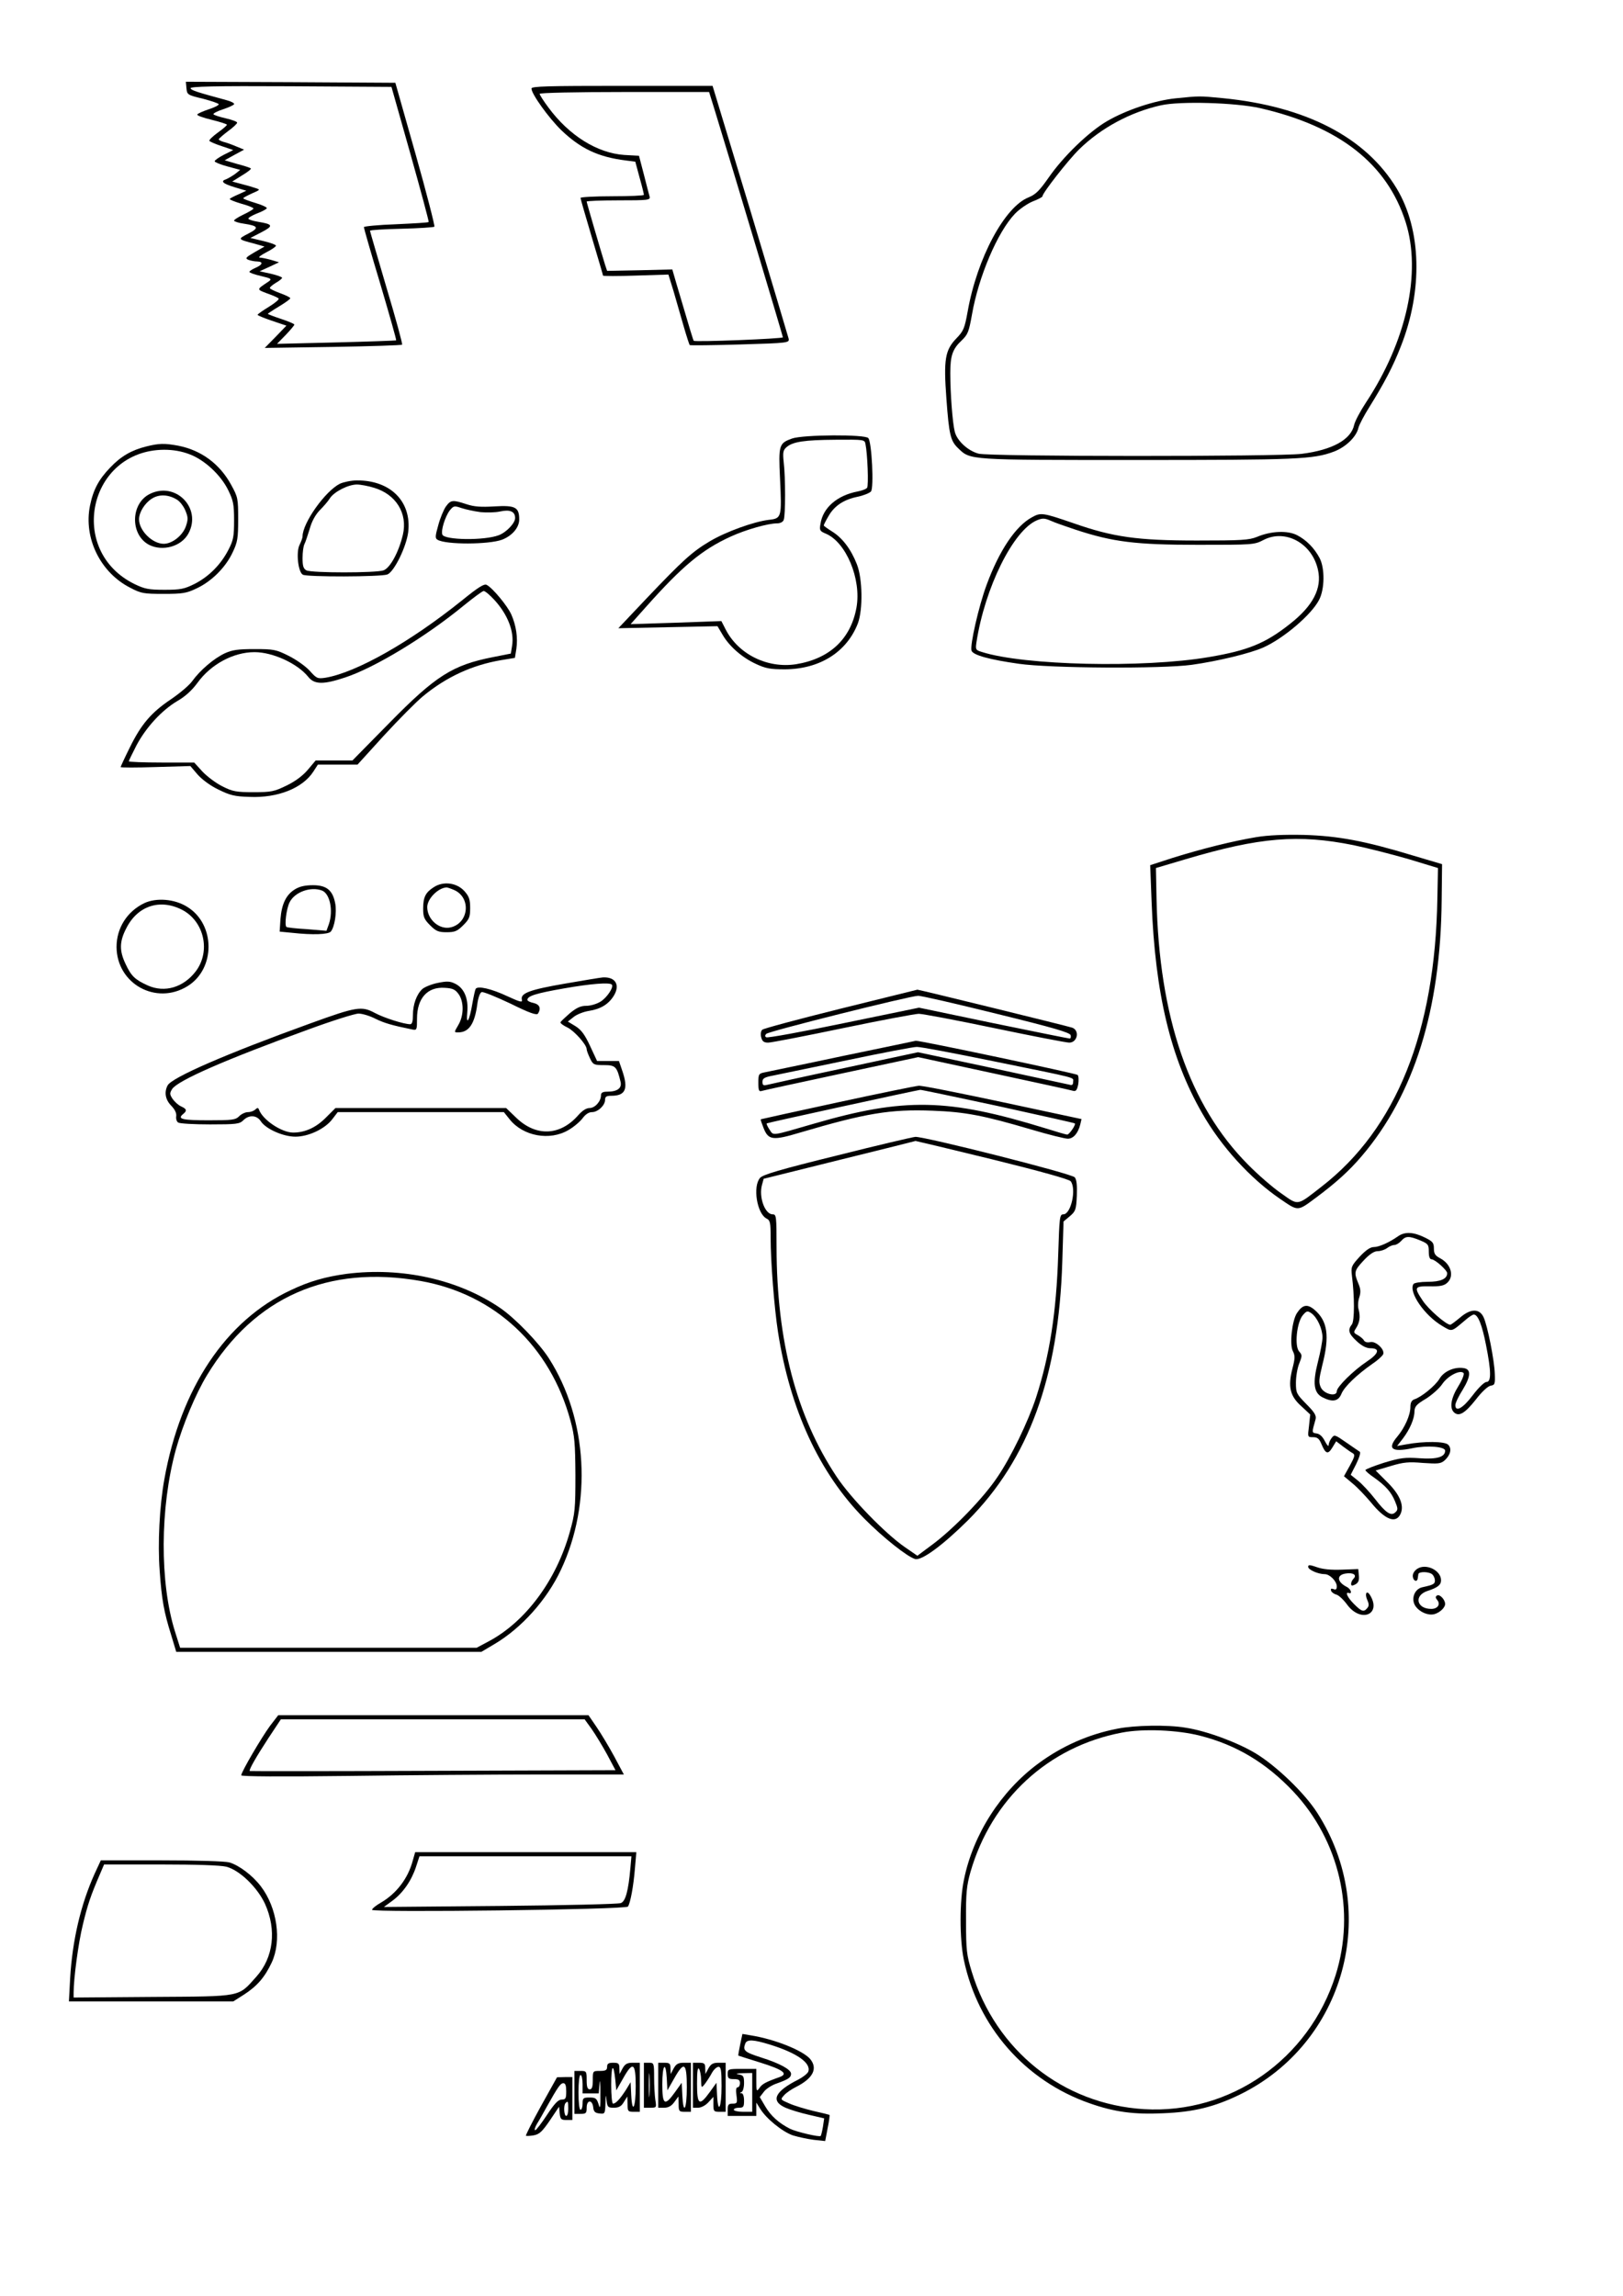 <?xml version="1.0" encoding="UTF-8" standalone="yes"?>
<svg version="1.0" xmlns="http://www.w3.org/2000/svg" width="210mm" height="297mm" viewBox="0 0 794 1123" preserveAspectRatio="xMidYMid meet">
  <g transform="translate(0,1123) scale(0.1,-0.1)" fill="#000000" stroke="none">
    <path d="M912 10798 c3 -31 5 -33 81 -51 42 -11 77 -23 77 -27 0 -5 -22 -16
-50 -25 -27 -9 -52 -20 -55 -25 -3 -5 29 -16 70 -26 41 -10 75 -21 75 -24 0
-4 -20 -21 -45 -39 -25 -18 -43 -36 -41 -40 3 -4 30 -16 61 -26 l56 -19 -46
-23 c-25 -13 -45 -27 -45 -32 0 -4 28 -16 62 -25 l63 -17 -25 -20 c-14 -10
-33 -21 -42 -25 -32 -10 -19 -22 40 -40 l57 -17 -37 -17 c-21 -9 -41 -19 -44
-23 -3 -3 22 -13 55 -23 34 -9 61 -20 61 -24 0 -3 -22 -17 -50 -30 -27 -13
-47 -26 -45 -30 3 -4 24 -11 47 -14 73 -11 77 -21 22 -49 -52 -27 -53 -27 31
-49 l49 -14 -49 -28 c-43 -25 -47 -30 -30 -37 11 -4 30 -8 43 -8 31 -1 27 -16
-8 -31 -16 -7 -30 -16 -30 -20 0 -4 25 -13 56 -20 51 -12 55 -15 38 -27 -60
-40 -60 -38 -8 -58 27 -9 53 -21 57 -25 4 -4 -17 -22 -48 -41 -30 -18 -55 -36
-55 -39 0 -3 32 -16 70 -29 l71 -24 -53 -55 -53 -54 334 5 c183 3 336 8 338
11 3 3 -31 128 -76 278 -44 150 -81 276 -81 279 0 4 69 8 154 10 85 2 157 7
161 10 3 4 -38 164 -92 355 l-99 349 -512 3 -513 2 3 -32z m1096 -322 c51
-181 91 -330 89 -332 -2 -3 -74 -7 -160 -11 -87 -3 -157 -10 -157 -14 0 -5 36
-131 81 -280 44 -149 79 -272 77 -274 -2 -1 -133 -6 -293 -10 l-290 -7 43 44
c23 24 42 47 42 50 0 4 -29 16 -65 28 -36 12 -65 23 -65 25 0 1 25 18 55 36
30 18 55 36 55 40 0 4 -22 15 -50 25 -27 10 -50 21 -50 25 0 5 14 16 30 26 17
9 30 21 30 24 0 4 -25 13 -55 20 l-55 12 48 22 47 22 -40 12 c-22 6 -47 11
-55 11 -8 1 6 12 33 26 26 13 47 28 47 32 0 5 -28 15 -62 23 l-63 15 54 28
c60 31 57 39 -16 51 -24 4 -45 10 -48 15 -2 4 16 15 40 25 25 9 47 21 50 26 3
4 -21 16 -55 26 -33 10 -60 20 -60 23 0 3 19 13 43 24 41 18 41 18 17 26 -14
5 -45 14 -69 20 l-45 12 48 30 c27 16 46 31 43 34 -2 3 -32 13 -67 22 l-61 18
47 26 48 26 -39 16 c-21 9 -49 19 -62 22 -13 4 -23 9 -23 13 1 3 21 21 45 39
25 18 45 37 45 42 0 5 -25 14 -55 21 -31 7 -58 16 -61 20 -2 4 18 15 46 24 27
9 52 20 55 25 3 5 -14 14 -37 20 -144 39 -172 48 -176 58 -3 9 116 12 489 10
l494 -3 93 -329z"/>
    <path d="M2600 10797 c0 -27 84 -143 145 -203 95 -91 181 -132 317 -149 l46
-6 21 -78 c12 -42 21 -80 21 -84 0 -4 -70 -7 -155 -7 -85 0 -155 -4 -155 -8 0
-5 25 -91 55 -192 30 -101 55 -185 55 -188 0 -3 72 -3 160 0 l160 5 25 -81
c13 -45 35 -121 49 -170 14 -49 28 -91 30 -94 3 -2 114 -1 246 3 240 7 242 8
238 29 -3 11 -87 294 -188 629 l-184 607 -443 0 c-364 0 -443 -2 -443 -13z
m899 -114 c93 -303 331 -1097 331 -1103 0 -7 -429 -24 -436 -17 -3 3 -15 43
-85 280 l-20 69 -160 -4 -159 -3 -10 30 c-21 68 -90 304 -90 309 0 3 70 6 156
6 144 0 156 1 152 18 -3 9 -15 58 -28 108 l-24 92 -72 4 c-132 9 -270 95 -371
232 -24 32 -43 62 -43 67 0 5 179 9 415 9 l414 0 30 -97z"/>
    <path d="M5751 10749 c-104 -11 -241 -57 -334 -111 -90 -52 -216 -174 -287
-277 -45 -64 -63 -82 -97 -96 -118 -46 -253 -298 -299 -559 -15 -82 -20 -95
-55 -131 -56 -58 -63 -104 -49 -295 13 -178 20 -207 58 -243 60 -58 46 -57
873 -57 783 0 864 3 965 41 58 22 110 72 120 117 4 15 28 61 54 102 72 116
115 197 153 295 109 275 101 572 -20 773 -151 250 -443 402 -852 442 -114 11
-111 11 -230 -1z m414 -48 c387 -89 621 -272 712 -558 78 -247 4 -582 -195
-883 -27 -41 -53 -90 -57 -108 -15 -72 -106 -123 -257 -142 -113 -14 -1530
-14 -1581 1 -52 14 -105 63 -116 107 -11 43 -22 187 -22 287 0 85 11 118 56
160 30 29 35 42 50 126 32 185 125 404 210 493 23 24 63 51 88 61 26 10 47 21
47 25 0 16 126 177 179 229 107 105 252 183 401 216 94 21 365 13 485 -14z"/>
    <path d="M3875 9085 c-64 -23 -67 -31 -59 -196 9 -191 8 -195 -56 -202 -73 -9
-209 -58 -288 -105 -86 -51 -133 -94 -307 -277 l-140 -148 243 5 242 5 25 -42
c33 -57 96 -112 164 -143 47 -22 70 -26 141 -26 171 1 303 85 357 225 25 68
23 218 -5 289 -29 74 -71 129 -121 160 -22 14 -41 27 -41 30 0 3 10 23 23 45
28 50 74 81 142 95 29 6 59 18 66 26 15 18 4 241 -13 261 -15 19 -319 17 -373
-2z m359 -27 c10 -47 16 -203 8 -214 -4 -6 -25 -14 -46 -18 -100 -19 -170 -79
-182 -158 -6 -32 -3 -36 25 -48 100 -41 176 -223 151 -362 -28 -154 -131 -250
-295 -277 -141 -22 -284 49 -346 172 l-20 39 -222 -8 -222 -7 75 84 c178 200
274 280 414 344 74 34 183 65 228 65 15 0 29 7 32 17 9 22 9 208 0 282 -5 47
-3 59 13 73 30 27 87 36 240 37 140 1 143 1 147 -21z"/>
    <path d="M715 9046 c-72 -18 -124 -48 -176 -103 -56 -58 -83 -108 -99 -187
-32 -158 51 -327 197 -401 53 -28 66 -30 163 -30 93 0 112 3 162 27 73 34 142
103 176 176 24 50 27 69 27 162 0 101 -1 108 -34 168 -56 103 -147 170 -260
192 -66 12 -92 12 -156 -4z m212 -38 c73 -27 154 -102 190 -177 24 -49 28 -68
28 -146 0 -79 -3 -97 -28 -145 -37 -72 -96 -131 -165 -166 -50 -25 -68 -29
-147 -29 -78 0 -97 4 -147 28 -332 163 -225 654 144 657 45 0 86 -7 125 -22z"/>
    <path d="M733 8814 c-95 -47 -97 -200 -4 -249 67 -34 159 -8 193 56 66 124
-63 255 -189 193z m134 -29 c14 -9 32 -33 40 -53 13 -32 14 -42 2 -77 -16 -45
-67 -85 -108 -85 -56 0 -121 65 -121 120 0 34 28 79 63 101 36 23 83 20 124
-6z"/>
    <path d="M1663 8864 c-72 -36 -183 -192 -183 -258 0 -7 -7 -26 -15 -42 -17
-35 -7 -131 16 -145 19 -12 382 -11 414 1 33 13 93 135 102 208 17 148 -86
253 -251 252 -28 0 -65 -8 -83 -16z m167 -20 c107 -32 165 -125 141 -229 -20
-85 -62 -163 -95 -175 -38 -13 -351 -13 -377 0 -15 8 -19 22 -19 60 0 28 4 58
9 68 5 9 16 43 26 75 10 37 28 69 49 91 18 18 41 44 50 59 21 32 90 67 132 67
17 0 55 -7 84 -16z"/>
    <path d="M2181 8752 c-11 -16 -28 -57 -37 -91 -15 -53 -16 -64 -4 -71 40 -25
251 -24 316 0 49 19 84 59 84 99 0 60 -19 70 -120 64 -67 -4 -100 -2 -139 11
-67 22 -76 21 -100 -12z m169 -27 c30 -3 74 -2 96 3 49 11 74 0 74 -32 0 -25
-43 -70 -80 -84 -71 -27 -266 -24 -276 3 -8 20 14 89 36 118 19 23 22 24 57
12 21 -7 63 -16 93 -20z"/>
    <path d="M5049 8700 c-80 -43 -160 -162 -222 -330 -39 -105 -83 -299 -74 -323
8 -22 90 -44 232 -64 154 -22 699 -25 845 -5 129 18 286 56 351 85 98 44 234
159 272 232 28 53 29 155 3 205 -26 49 -64 88 -110 112 -46 24 -127 21 -196
-8 -40 -16 -75 -18 -295 -18 -292 0 -410 17 -604 85 -149 51 -159 53 -202 29z
m213 -61 c182 -60 294 -74 598 -74 270 0 276 0 322 24 107 55 238 -17 266
-147 20 -89 -24 -175 -136 -263 -121 -96 -207 -131 -397 -163 -322 -55 -907
-41 -1112 25 -30 9 -31 12 -26 47 41 267 180 548 296 597 27 11 37 11 67 -2
19 -9 74 -28 122 -44z"/>
    <path d="M2260 8293 c-254 -204 -516 -352 -667 -378 -40 -6 -44 -4 -78 34 -21
23 -67 55 -103 73 -62 31 -74 33 -167 33 -81 0 -109 -4 -146 -21 -53 -25 -120
-82 -159 -136 -15 -21 -62 -60 -103 -88 -97 -65 -146 -122 -202 -236 -25 -50
-45 -94 -45 -96 0 -3 77 -3 170 0 l171 5 35 -41 c21 -24 62 -55 102 -74 57
-28 79 -34 153 -36 138 -6 260 43 312 124 l22 34 97 0 97 0 130 143 c72 78
158 165 191 192 114 94 240 152 382 176 l67 11 7 44 c8 55 -1 115 -25 169 -19
42 -91 129 -120 144 -12 7 -41 -11 -121 -76z m158 3 c66 -72 99 -156 87 -226
l-6 -37 -86 -17 c-199 -39 -281 -91 -508 -322 l-181 -184 -90 0 -90 0 -37 -44
c-24 -29 -61 -57 -104 -78 -62 -30 -75 -33 -163 -33 -83 0 -102 3 -151 28 -31
15 -75 48 -98 72 l-41 45 -160 0 c-88 0 -160 3 -160 6 0 3 17 38 37 77 47 89
124 172 199 217 39 22 73 53 100 90 66 91 176 150 279 150 90 0 211 -56 263
-121 30 -38 75 -38 180 -3 146 48 396 200 582 353 47 38 90 70 96 70 6 1 30
-19 52 -43z"/>
    <path d="M6145 7135 c-113 -19 -263 -56 -407 -101 l-111 -36 7 -181 c17 -447
93 -763 246 -1030 93 -164 236 -321 382 -421 91 -62 84 -63 178 7 94 70 160
129 222 202 256 300 386 717 391 1249 l2 179 -145 43 c-234 71 -364 95 -530
100 -97 2 -175 -1 -235 -11z m476 -39 c68 -14 189 -45 269 -68 l145 -44 -3
-149 c-11 -653 -201 -1126 -566 -1409 -123 -96 -112 -94 -197 -34 -41 28 -115
92 -164 142 -286 288 -435 720 -447 1300 l-3 150 145 43 c364 108 552 123 821
69z"/>
    <path d="M2123 6891 c-41 -26 -53 -49 -53 -106 0 -40 5 -52 34 -81 29 -29 41
-34 81 -34 40 0 52 5 81 34 30 30 34 40 34 85 0 41 -5 56 -28 82 -37 41 -102
50 -149 20z m102 -16 c80 -39 68 -159 -19 -181 -56 -14 -116 38 -116 99 0 40
52 93 93 96 5 1 24 -6 42 -14z"/>
    <path d="M1443 6880 c-43 -26 -65 -71 -71 -145 l-4 -62 62 -6 c100 -11 176 -8
188 6 19 22 30 94 22 137 -12 65 -42 90 -109 90 -38 0 -66 -6 -88 -20z m132
-6 c39 -15 56 -98 34 -164 l-12 -33 -96 8 c-53 3 -98 8 -100 11 -10 9 0 88 15
119 24 51 103 80 159 59z"/>
    <path d="M705 6812 c-84 -41 -135 -122 -135 -214 1 -180 193 -287 347 -192
138 85 137 303 -1 388 -62 39 -151 46 -211 18z m185 -32 c109 -56 142 -204 67
-302 -60 -78 -151 -105 -233 -69 -64 29 -82 46 -110 106 -31 65 -30 110 4 175
55 109 164 145 272 90z"/>
    <path d="M2766 6419 c-174 -30 -221 -47 -213 -79 4 -15 -8 -12 -71 17 -79 37
-145 52 -155 36 -3 -5 -10 -37 -16 -71 -14 -85 -32 -115 -25 -42 6 67 -16 118
-61 139 -24 12 -40 12 -84 3 -30 -6 -63 -20 -74 -29 -29 -26 -47 -76 -47 -128
0 -30 -4 -45 -13 -45 -31 0 -128 31 -173 55 -65 35 -90 31 -316 -51 -412 -149
-676 -264 -698 -303 -18 -34 -11 -71 18 -100 17 -18 26 -35 24 -51 -2 -12 2
-27 10 -31 7 -5 77 -9 155 -9 130 0 145 2 163 20 28 28 66 26 86 -5 24 -37
109 -75 169 -75 64 0 145 38 181 86 l26 34 407 0 406 0 28 -35 c66 -83 197
-107 289 -52 26 15 56 41 68 57 14 19 30 30 46 30 29 0 64 33 64 60 0 16 7 20
31 20 69 0 84 33 53 123 l-16 47 -54 0 -53 0 -34 73 c-26 56 -43 79 -71 97
l-38 23 29 23 c15 12 48 25 73 29 58 9 96 32 122 73 33 53 10 94 -52 91 -8 0
-91 -14 -184 -30z m227 -5 c11 -12 -24 -65 -56 -84 -18 -11 -48 -20 -69 -20
-27 0 -47 -9 -80 -36 -23 -20 -44 -40 -46 -44 -2 -5 13 -16 34 -26 33 -16 94
-84 94 -106 0 -6 7 -25 16 -44 15 -32 19 -34 69 -34 56 0 63 -7 81 -82 7 -31
-16 -48 -65 -48 -23 0 -31 -5 -31 -18 0 -29 -29 -62 -56 -62 -16 0 -36 -13
-56 -36 -88 -100 -205 -105 -302 -12 l-50 48 -417 0 -418 0 -48 -48 c-48 -48
-101 -72 -159 -72 -56 0 -149 62 -167 112 -4 10 -7 11 -18 1 -7 -7 -23 -13
-36 -13 -13 0 -32 -9 -43 -20 -18 -18 -33 -20 -149 -20 -129 0 -155 6 -126 30
21 17 19 25 -9 38 -14 6 -32 23 -42 37 -14 22 -15 27 -2 48 28 42 261 144 666
291 117 43 228 78 246 78 18 0 55 -11 82 -25 43 -21 79 -32 182 -53 21 -4 22
-1 22 53 0 100 51 157 136 151 38 -2 51 -8 67 -30 27 -37 27 -105 -1 -152 -21
-36 -21 -36 -1 -36 53 0 81 41 94 138 4 31 13 56 21 59 8 3 71 -23 141 -56 95
-47 128 -58 135 -49 16 26 8 45 -22 52 -16 3 -30 10 -30 15 0 19 41 32 178 56
137 24 223 30 235 19z"/>
    <path d="M4112 6296 c-205 -51 -377 -97 -383 -103 -7 -7 -9 -23 -5 -37 5 -20
13 -26 34 -26 15 0 180 32 367 71 187 39 354 70 370 70 17 0 183 -31 369 -70
187 -39 352 -71 367 -71 40 0 52 59 15 73 -15 6 -753 187 -758 186 -1 0 -171
-42 -376 -93z m764 -25 c277 -68 360 -92 362 -105 2 -9 0 -16 -5 -16 -5 0
-173 34 -373 75 l-364 76 -369 -76 c-202 -42 -372 -73 -378 -69 -8 4 -7 10 0
17 13 13 701 185 742 186 14 1 187 -39 385 -88z"/>
    <path d="M4125 6065 c-192 -41 -365 -76 -382 -80 -31 -6 -33 -8 -33 -51 0 -39
3 -45 18 -40 9 3 185 41 390 85 l374 80 371 -80 c205 -44 379 -82 388 -85 13
-3 18 4 24 32 3 20 2 41 -3 46 -7 7 -777 170 -792 167 -3 -1 -162 -34 -355
-74z m735 -26 c426 -87 390 -77 390 -101 0 -14 -5 -18 -17 -14 -10 2 -181 39
-380 82 l-362 77 -359 -77 c-198 -42 -369 -80 -381 -83 -16 -4 -21 -1 -21 15
0 17 10 23 53 31 28 6 192 40 362 75 171 36 323 65 340 65 16 1 184 -31 375
-70z"/>
    <path d="M4095 5837 c-203 -44 -371 -81 -373 -82 -2 -2 5 -21 14 -44 23 -58
45 -61 178 -21 322 95 441 115 648 107 160 -6 249 -23 483 -92 84 -25 165 -45
179 -45 27 0 50 26 61 70 l6 26 -383 82 c-211 45 -396 82 -413 81 -16 -1 -196
-38 -400 -82z m786 -17 c205 -45 375 -83 377 -85 7 -6 -27 -55 -37 -55 -5 0
-53 14 -107 31 -477 147 -691 151 -1134 22 -210 -61 -195 -59 -215 -29 -10 15
-16 28 -14 31 3 3 727 161 751 164 3 1 174 -35 379 -79z"/>
    <path d="M4095 5578 c-280 -69 -364 -94 -377 -110 -36 -42 -15 -173 31 -198
19 -9 21 -20 21 -93 0 -118 18 -346 36 -462 59 -380 203 -692 422 -913 92 -93
212 -188 249 -198 32 -9 136 68 259 190 297 298 444 701 461 1266 l6 195 31
26 c28 24 31 32 34 100 2 51 -1 79 -10 90 -13 18 -735 200 -780 198 -13 -1
-185 -41 -383 -91z m759 -19 c239 -59 375 -97 384 -107 29 -37 2 -162 -36
-162 -18 0 -19 -13 -25 -197 -9 -284 -42 -493 -108 -698 -39 -119 -123 -293
-190 -391 -66 -99 -210 -248 -312 -325 l-79 -59 -61 42 c-97 67 -266 241 -335
346 -196 295 -292 662 -293 1120 0 153 -1 162 -19 162 -38 0 -69 85 -52 145
l8 29 370 92 c203 50 371 92 373 93 2 0 171 -40 375 -90z"/>
    <path d="M6840 5183 c-44 -31 -94 -53 -119 -53 -17 0 -39 -15 -69 -47 -41 -45
-43 -50 -38 -93 13 -102 13 -220 0 -238 -22 -28 -16 -46 24 -83 25 -23 47 -34
67 -34 48 0 41 -26 -18 -65 -66 -44 -147 -124 -147 -145 0 -29 -62 -15 -78 18
-11 24 -10 39 7 109 37 144 26 217 -39 272 -35 29 -58 24 -85 -17 -24 -36 -37
-155 -20 -186 11 -22 11 -35 -2 -85 -23 -89 -12 -135 43 -184 l44 -41 -6 -56
c-7 -55 -7 -55 20 -55 21 0 30 -7 41 -34 20 -48 32 -52 53 -17 l19 31 34 -26
c19 -14 40 -29 48 -33 11 -7 8 -18 -15 -60 l-29 -52 43 -36 c23 -19 63 -61 89
-92 69 -85 122 -106 145 -56 19 42 -5 97 -68 158 l-54 54 74 22 c63 19 88 21
158 15 73 -5 86 -4 105 12 29 26 37 58 18 77 -16 17 -118 18 -205 2 l-45 -8
28 36 c35 46 57 98 57 134 1 23 10 34 56 61 30 19 66 51 80 72 27 40 87 71
104 54 5 -5 -6 -33 -25 -64 -37 -59 -45 -109 -20 -130 24 -20 53 -2 106 65 29
38 59 65 72 67 20 3 22 8 20 58 -2 66 -36 237 -55 277 -20 43 -63 43 -115 -2
-23 -19 -44 -35 -48 -35 -20 0 -107 76 -134 117 -45 67 -42 72 34 71 50 -1 70
3 85 17 36 32 19 92 -34 120 -25 13 -31 23 -31 48 0 28 -6 35 -45 54 -55 27
-97 29 -130 6z m107 -20 c40 -17 43 -21 43 -55 0 -26 5 -38 14 -38 16 0 76
-53 76 -68 0 -28 -33 -42 -95 -42 -35 0 -67 -5 -70 -11 -25 -39 54 -154 141
-205 49 -29 43 -30 112 28 18 16 37 28 42 28 21 0 41 -52 60 -149 26 -131 26
-181 2 -181 -10 0 -39 -28 -67 -65 -48 -64 -85 -84 -85 -48 0 10 16 44 36 75
40 66 42 101 4 106 -45 7 -97 -16 -118 -53 -21 -34 -88 -89 -123 -100 -13 -5
-19 -16 -19 -38 0 -39 -28 -101 -63 -143 -52 -61 -29 -79 73 -58 72 15 160 8
160 -12 0 -31 -40 -43 -125 -37 -72 5 -94 2 -174 -22 -50 -16 -91 -32 -91 -36
0 -4 19 -21 43 -37 56 -40 83 -70 102 -116 14 -34 15 -41 2 -53 -21 -21 -47
-4 -101 66 -25 32 -62 72 -82 88 l-36 29 27 53 c15 31 23 56 17 60 -5 3 -35
24 -67 46 -55 38 -57 39 -71 20 -8 -10 -14 -26 -14 -34 0 -9 -8 0 -18 19 -11
22 -25 36 -40 38 -25 4 -25 2 -6 69 5 18 -4 34 -45 75 -48 49 -51 54 -51 104
0 30 7 72 16 94 15 38 15 42 0 59 -24 26 -12 143 18 178 19 22 23 22 42 9 28
-20 54 -76 54 -118 0 -18 -10 -71 -22 -118 -27 -106 -21 -153 22 -175 49 -25
78 -20 93 18 15 35 76 93 150 145 26 17 50 39 54 48 9 23 -37 66 -64 59 -13
-3 -25 0 -30 8 -4 8 -18 19 -30 26 -21 11 -22 14 -9 34 18 28 22 55 13 91 -5
15 -3 43 3 60 8 25 7 41 -5 69 -22 53 -20 62 27 112 29 31 51 45 68 45 15 0
35 7 46 15 10 8 26 15 35 15 9 0 24 9 34 20 22 25 38 25 92 3z"/>
    <path d="M1696 4999 c-103 -14 -182 -36 -274 -80 -317 -148 -538 -478 -618
-924 -24 -132 -33 -316 -23 -448 10 -143 21 -202 56 -314 l25 -83 747 0 746 0
64 38 c132 78 256 216 325 363 154 327 131 738 -59 1035 -49 76 -164 195 -238
246 -205 140 -482 201 -751 167z m362 -35 c362 -64 634 -318 733 -684 20 -74
23 -109 24 -265 0 -165 -2 -188 -27 -277 -66 -238 -217 -441 -398 -537 l-58
-31 -725 0 -726 0 -25 79 c-75 239 -74 605 4 890 34 122 97 273 153 365 232
382 592 540 1045 460z"/>
    <path d="M6400 3566 c0 -15 49 -36 81 -36 25 0 59 -35 59 -60 0 -14 -5 -18
-16 -13 -12 4 -15 2 -12 -8 2 -7 14 -16 26 -19 11 -3 34 -24 51 -47 68 -95
174 -50 112 47 -16 23 -25 3 -12 -26 9 -20 9 -30 0 -40 -17 -21 -28 -17 -65
20 -31 31 -45 60 -26 54 19 -7 12 18 -8 29 -49 24 -53 59 -7 66 37 6 57 -7 39
-25 -7 -7 -12 -18 -12 -25 0 -11 5 -11 21 -3 15 9 19 19 17 43 l-3 32 -80 -3
c-54 -2 -94 2 -122 12 -35 12 -43 13 -43 2z"/>
    <path d="M6932 3555 c-15 -11 -22 -25 -20 -38 3 -22 22 -27 24 -7 1 6 2 15 3
20 2 14 54 13 69 -2 7 -7 12 -20 12 -29 0 -17 -7 -21 -61 -33 -39 -8 -57 -57
-35 -91 20 -30 61 -48 92 -41 27 7 54 32 54 50 0 21 -26 49 -39 42 -9 -6 -9
-11 0 -22 18 -21 3 -44 -29 -44 -72 0 -86 66 -18 88 49 16 66 29 66 52 0 50
-76 85 -118 55z"/>
    <path d="M1321 2788 c-42 -57 -141 -226 -141 -242 0 -6 194 -7 527 -3 289 4
710 7 936 7 l409 0 -47 88 c-26 48 -65 113 -87 145 l-39 57 -759 0 -759 0 -40
-52z m1573 -15 c19 -27 53 -83 76 -125 l41 -77 -893 -3 c-491 -2 -894 -2 -896
-1 -7 3 31 69 91 161 l61 92 743 0 743 0 34 -47z"/>
    <path d="M5466 2774 c-140 -27 -271 -85 -386 -170 -183 -135 -319 -346 -364
-568 -22 -103 -22 -289 -1 -391 68 -328 300 -593 615 -703 122 -43 218 -56
362 -49 149 6 249 31 373 91 514 251 691 894 379 1379 -62 97 -201 230 -302
291 -90 54 -242 110 -342 125 -88 15 -250 12 -334 -5z m404 -34 c178 -45 323
-132 456 -272 227 -241 307 -586 208 -900 -130 -411 -515 -680 -937 -655 -396
24 -725 286 -843 672 -25 82 -28 105 -28 250 -1 137 3 171 22 239 103 356 381
613 741 681 103 20 271 13 381 -15z"/>
    <path d="M2019 2128 c-23 -86 -79 -160 -156 -205 -23 -13 -43 -29 -43 -35 0
-14 1243 1 1252 16 12 18 27 99 34 185 l7 81 -541 0 -541 0 -12 -42z m1065
-35 c-10 -113 -24 -164 -47 -172 -12 -5 -278 -11 -590 -14 l-569 -5 41 30 c52
38 94 99 116 166 l17 52 518 0 519 0 -5 -57z"/>
    <path d="M462 2063 c-67 -149 -108 -323 -119 -509 l-6 -114 402 0 402 0 52 33
c65 42 102 85 136 157 50 107 27 268 -53 373 -41 54 -107 103 -154 117 -22 6
-160 10 -333 10 l-296 0 -31 -67z m645 36 c65 -17 151 -100 189 -181 58 -128
42 -263 -42 -357 -91 -101 -64 -96 -506 -99 l-388 -3 0 24 c0 69 23 243 45
332 23 96 38 142 84 248 l20 47 276 0 c174 0 293 -4 322 -11z"/>
    <path d="M3621 1229 c-6 -28 -10 -53 -9 -54 2 -1 49 -16 104 -33 116 -36 142
-56 98 -72 -70 -25 -86 -34 -99 -54 -14 -19 -15 -16 -15 37 l0 57 -70 0 c-68
0 -70 -1 -70 -25 0 -21 5 -25 30 -25 23 0 30 -4 30 -20 0 -11 -5 -20 -11 -20
-8 0 -10 -14 -6 -40 5 -37 3 -40 -19 -40 -20 0 -24 -5 -24 -30 l0 -30 70 0 70
0 0 33 0 32 19 -30 c29 -48 108 -112 159 -130 26 -8 72 -18 103 -22 l56 -6 12
63 c7 34 11 63 9 65 -2 1 -37 10 -78 19 -41 10 -95 26 -119 37 -44 19 -44 19
-25 40 10 12 37 30 59 41 83 42 107 90 68 137 -36 41 -171 96 -290 115 l-41 7
-11 -52z m145 0 c133 -41 204 -91 188 -133 -4 -9 -25 -26 -48 -38 -116 -58
-138 -105 -63 -138 23 -10 75 -26 116 -35 l73 -17 -6 -41 c-4 -23 -9 -43 -11
-45 -6 -7 -119 20 -150 35 -55 28 -94 63 -121 109 l-27 46 20 26 c10 14 39 33
64 41 56 20 69 29 69 47 0 21 -55 51 -147 80 -81 26 -90 34 -77 68 8 21 39 20
120 -5z m-86 -234 l0 -95 -45 0 c-25 0 -45 5 -45 10 0 6 11 10 25 10 22 0 25
4 25 35 0 21 -5 35 -12 36 -10 0 -10 2 0 6 6 2 12 22 12 43 0 34 -3 39 -27 43
-17 2 -10 5 20 6 l47 1 0 -95z"/>
    <path d="M2970 1120 c0 -16 -7 -20 -35 -20 -35 0 -35 0 -35 -45 0 -33 -4 -45
-15 -45 -11 0 -15 12 -15 45 0 43 -1 45 -30 45 l-30 0 0 -105 0 -105 30 0 c27
0 30 3 30 30 0 39 27 41 32 3 2 -22 9 -29 31 -31 26 -3 27 -2 29 50 1 43 2 46
5 16 4 -35 7 -38 36 -38 24 0 37 7 49 28 l17 27 1 -37 c0 -35 2 -38 30 -38
l30 0 0 120 0 120 -35 0 c-27 0 -37 -6 -49 -27 l-15 -28 -1 28 c0 23 -4 27
-30 27 -23 0 -30 -4 -30 -20z m40 -63 l5 -52 33 58 c48 86 62 78 62 -37 0
-107 -17 -141 -22 -44 l-3 63 -23 -38 c-28 -43 -49 -67 -63 -67 -5 0 -9 41 -9
92 0 97 11 111 20 25z m-160 -22 l0 -45 39 0 40 0 4 48 c2 26 4 7 4 -43 1 -76
-1 -85 -9 -57 -9 28 -15 32 -44 32 -31 0 -34 -3 -34 -30 0 -16 -4 -30 -10 -30
-6 0 -10 35 -10 85 0 50 4 85 10 85 6 0 10 -20 10 -45z"/>
    <path d="M3150 1030 l0 -110 31 0 c31 0 31 1 25 38 -3 20 -6 70 -6 110 0 70
-1 72 -25 72 l-25 0 0 -110z m27 -47 c-2 -27 -3 -5 -3 47 0 52 1 74 3 48 2
-27 2 -69 0 -95z"/>
    <path d="M3220 1030 l0 -110 29 0 c20 0 36 8 50 28 l20 27 1 -37 c0 -35 2 -38
30 -38 l30 0 0 120 0 120 -35 0 c-27 0 -37 -6 -49 -27 l-15 -28 -1 28 c0 23
-4 27 -30 27 l-30 0 0 -110z m42 33 l3 -58 33 58 c49 87 62 78 62 -43 0 -109
-17 -139 -22 -39 l-3 61 -33 -46 c-50 -70 -62 -63 -62 39 0 95 17 117 22 28z"/>
    <path d="M3390 1030 l0 -110 25 0 c15 0 36 11 50 26 l25 27 0 -37 c0 -33 2
-36 30 -36 l30 0 0 120 0 120 -35 0 c-27 0 -37 -6 -49 -27 l-15 -28 -1 28 c0
23 -4 27 -30 27 l-30 0 0 -110z m40 25 c1 -39 1 -40 18 -19 9 12 25 36 34 53
9 17 24 31 33 31 12 0 15 -16 15 -94 0 -106 -17 -142 -22 -45 l-3 61 -33 -46
c-51 -70 -62 -63 -62 42 0 60 3 82 10 72 5 -8 10 -33 10 -55z"/>
    <path d="M2647 929 c-43 -78 -76 -143 -74 -146 3 -2 20 -1 38 2 28 5 42 19 79
73 l45 67 3 -32 c3 -29 7 -33 33 -33 l29 0 0 105 0 105 -37 0 -38 -1 -78 -140z
m123 71 c0 -35 -3 -40 -22 -40 -17 0 -35 -19 -72 -75 -27 -41 -53 -75 -58 -75
-5 0 -1 15 10 33 11 17 32 55 47 82 55 98 67 115 81 115 10 0 14 -12 14 -40z
m10 -85 c0 -19 -4 -35 -10 -35 -11 0 -14 53 -3 63 11 12 13 8 13 -28z"/>
  </g>
</svg>